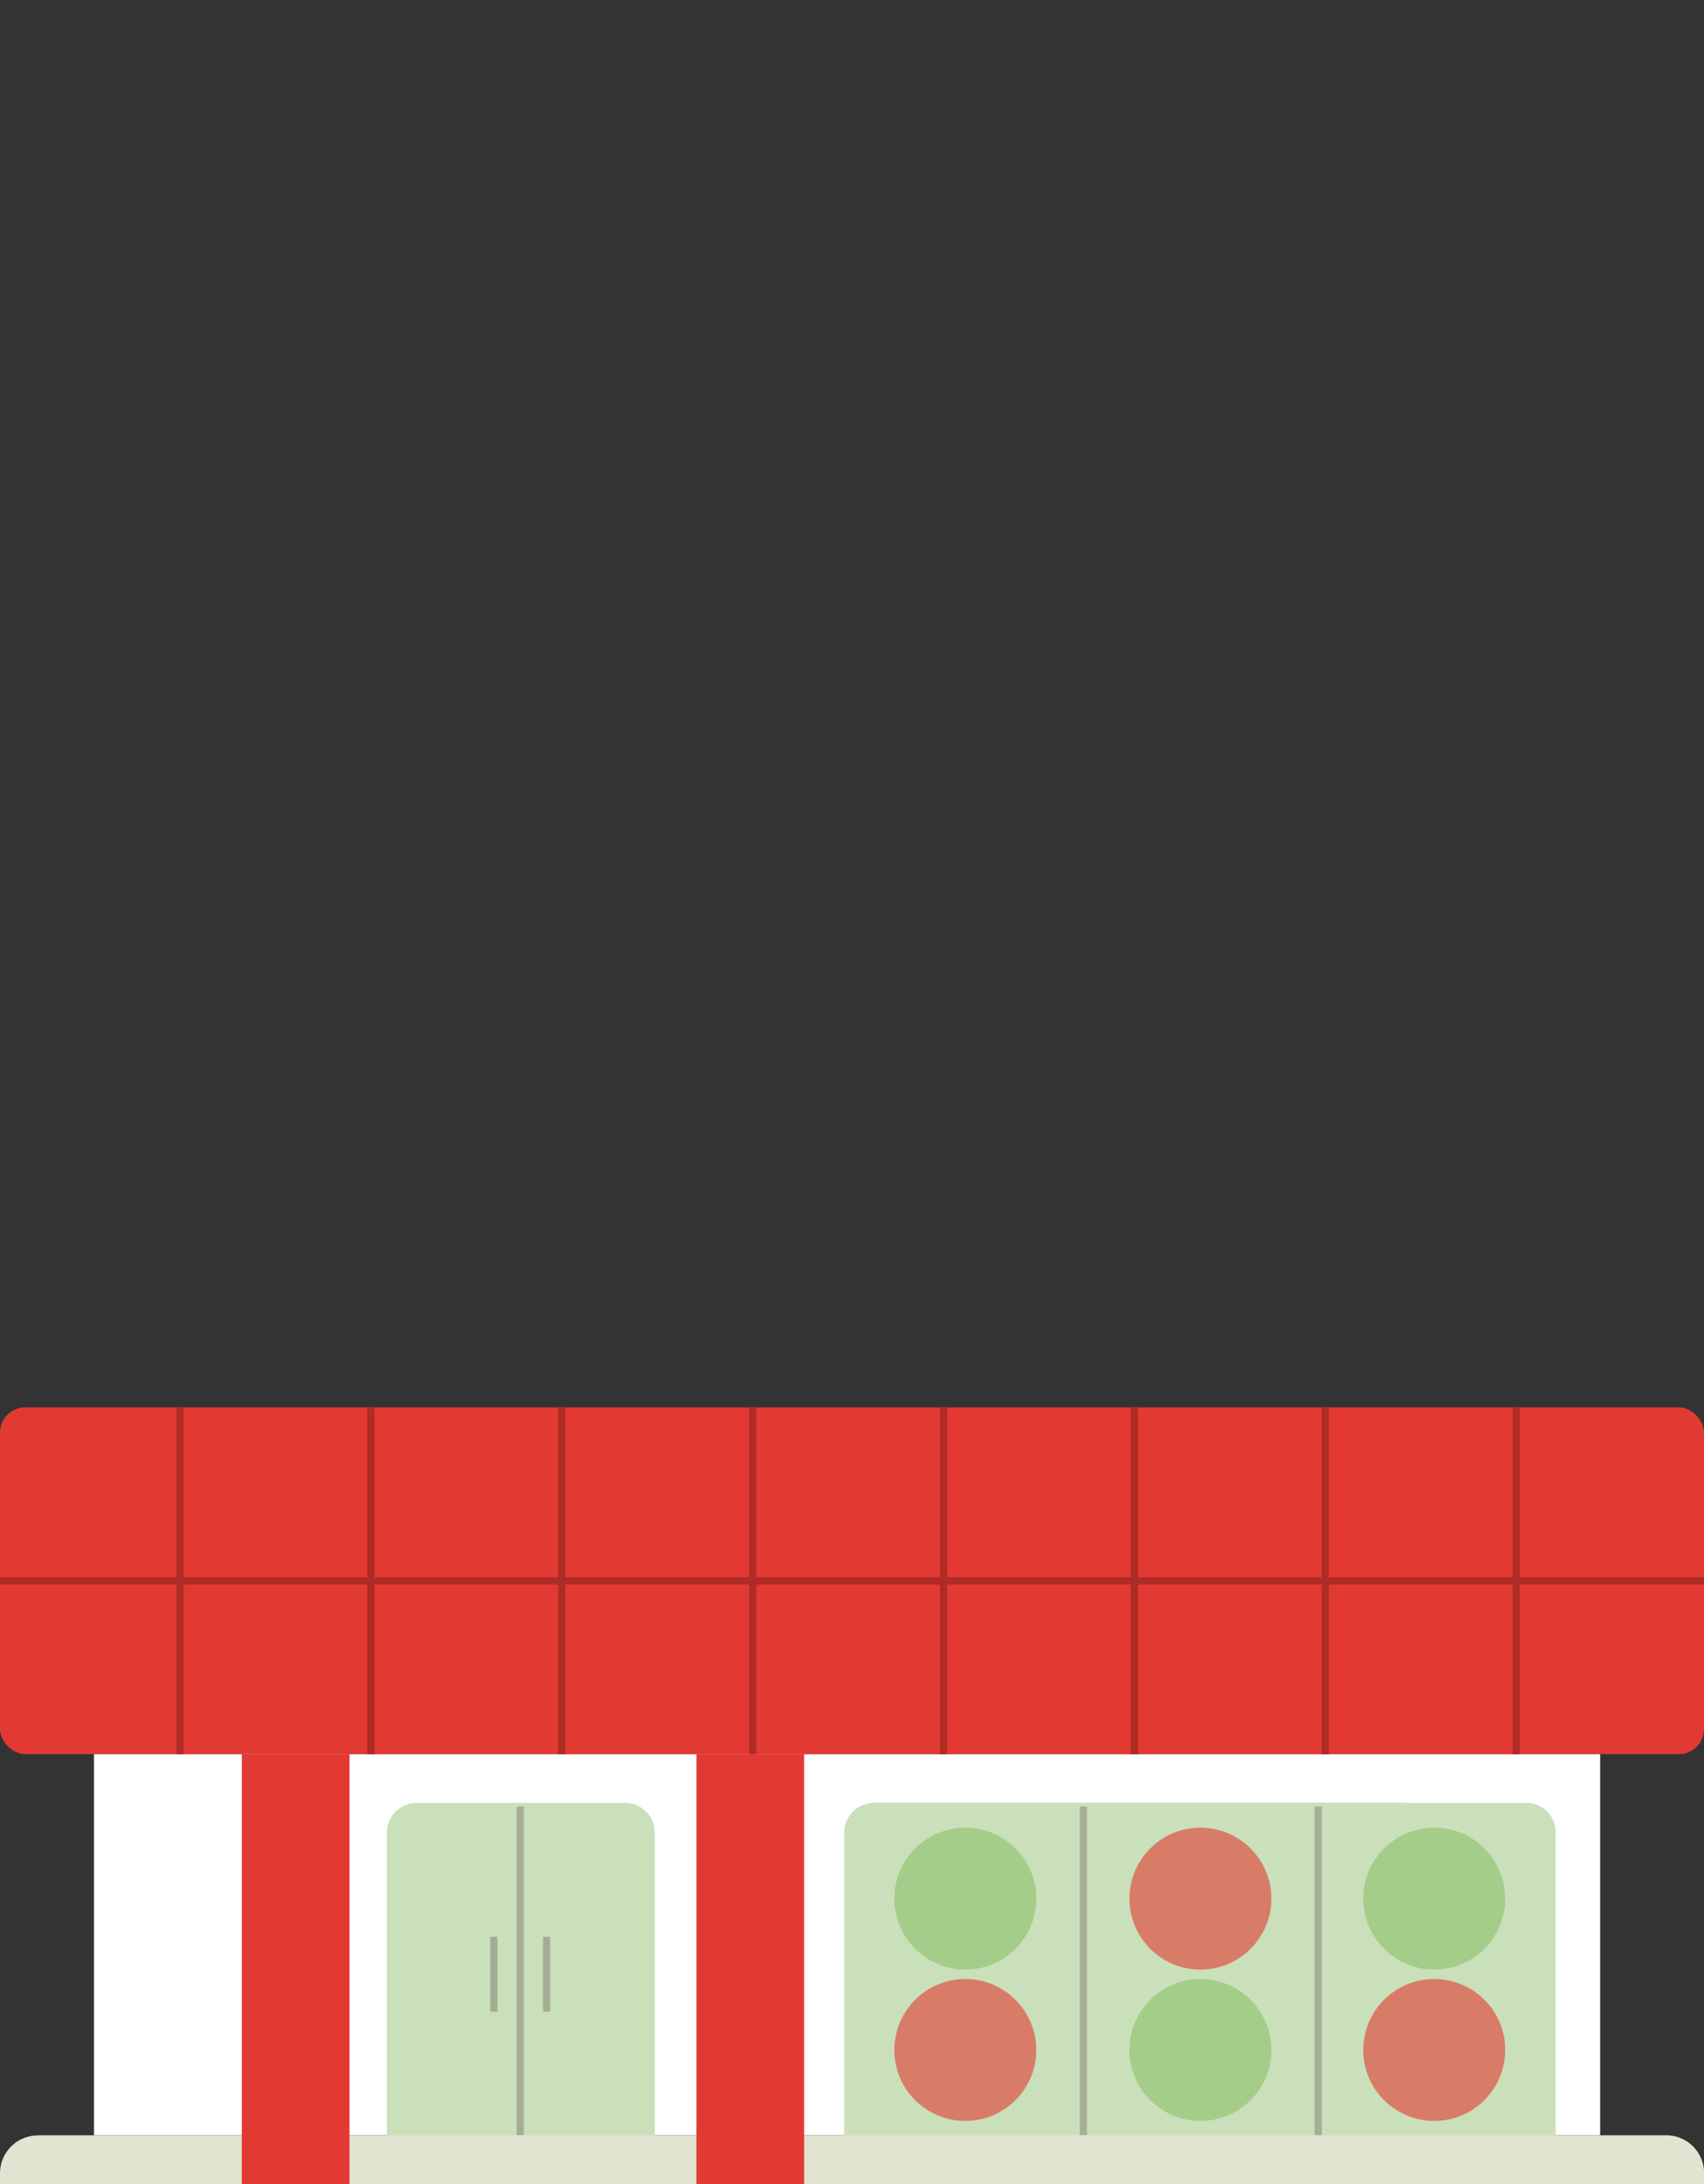 <svg xmlns="http://www.w3.org/2000/svg" viewBox="0 0 269.91 345.96">
  <rect x="0" y="0" width="269.91" height="345.96" fill="#333333" stroke="none"/>
  <title>store-12</title>
  <g>
    <rect x="14.88" y="277.83" width="238.58" height="60.37" fill="#fff"/>
    <rect x="139.07" y="286.12" width="41.3" height="52.09" fill="#c9e0ba" stroke="#a3ad93" stroke-miterlimit="10" stroke-width="1.14"/>
    <path d="M138.46,286.12h33.15V338.2H134.28V290.3a4.18,4.18,0,0,1,4.18-4.18Z" fill="#c9e0ba" stroke="#c9e0ba" stroke-miterlimit="10" stroke-width="1.14"/>
    <rect x="180.38" y="286.12" width="41.3" height="52.09" fill="#c9e0ba" stroke="#a3ad93" stroke-miterlimit="10" stroke-width="1.14"/>
    <rect x="171.47" y="286.12" width="37.33" height="52.09" fill="#c9e0ba" stroke="#c9e0ba" stroke-miterlimit="10" stroke-width="1.14"/>
    <path d="M208.51,286.12h33.26a4.07,4.07,0,0,1,4.07,4.07h0v48H208.51V286.12Z" fill="#c9e0ba" stroke="#c9e0ba" stroke-miterlimit="10" stroke-width="1.14"/>
    <g>
      <path d="M66,286.12H99a4.14,4.14,0,0,1,4.14,4.14h0V338.2H61.86V290.26A4.14,4.14,0,0,1,66,286.12Z" fill="#c9e0ba" stroke="#c9e0ba" stroke-miterlimit="10" stroke-width="1.14"/>
      <line x1="82.4" y1="338.2" x2="82.4" y2="286.12" fill="none" stroke="#a5af94" stroke-miterlimit="10" stroke-width="1.14"/>
      <line x1="171.61" y1="338.2" x2="171.61" y2="286.12" fill="none" stroke="#a5af94" stroke-miterlimit="10" stroke-width="1.14"/>
      <line x1="208.8" y1="338.2" x2="208.8" y2="286.12" fill="none" stroke="#a5af94" stroke-miterlimit="10" stroke-width="1.14"/>
      <line x1="86.58" y1="306.76" x2="86.58" y2="318.62" fill="none" stroke="#a3ad93" stroke-miterlimit="10" stroke-width="1.14"/>
      <line x1="78.23" y1="306.76" x2="78.23" y2="318.62" fill="none" stroke="#a3ad93" stroke-miterlimit="10" stroke-width="1.14"/>
    </g>
    <circle cx="152.9" cy="300.72" r="11.24" fill="#80bb59" opacity="0.5" style="isolation: isolate"/>
    <circle cx="152.9" cy="324.69" r="11.24" fill="#e23a33" opacity="0.6" style="isolation: isolate"/>
    <circle cx="190.14" cy="300.72" r="11.24" fill="#e23a33" opacity="0.6" style="isolation: isolate"/>
    <circle cx="190.14" cy="324.69" r="11.24" fill="#80bb59" opacity="0.5" style="isolation: isolate"/>
    <circle cx="227.18" cy="300.72" r="11.24" fill="#80bb59" opacity="0.5" style="isolation: isolate"/>
    <circle cx="227.18" cy="324.69" r="11.24" fill="#e23a33" opacity="0.6" style="isolation: isolate"/>
    <path d="M6,338.2H263.93a6,6,0,0,1,6,6V346H0v-1.78a6,6,0,0,1,6-6Z" fill="#e0e4d1"/>
    <rect y="222.91" width="269.91" height="54.92" rx="4" ry="4" fill="#e23a33"/>
    <g>
      <line x1="28.52" y1="222.91" x2="28.52" y2="277.83" fill="none" stroke="#af2b25" stroke-miterlimit="10" stroke-width="1.14"/>
      <line x1="58.75" y1="222.91" x2="58.75" y2="277.83" fill="none" stroke="#af2b25" stroke-miterlimit="10" stroke-width="1.14"/>
      <line x1="88.98" y1="222.91" x2="88.98" y2="277.83" fill="none" stroke="#af2b25" stroke-miterlimit="10" stroke-width="1.14"/>
      <line x1="119.22" y1="222.91" x2="119.22" y2="277.83" fill="none" stroke="#af2b25" stroke-miterlimit="10" stroke-width="1.14"/>
      <line x1="149.45" y1="222.91" x2="149.45" y2="277.83" fill="none" stroke="#af2b25" stroke-miterlimit="10" stroke-width="1.14"/>
      <line x1="179.69" y1="222.91" x2="179.69" y2="277.83" fill="none" stroke="#af2b25" stroke-miterlimit="10" stroke-width="1.14"/>
      <line x1="209.92" y1="222.91" x2="209.92" y2="277.83" fill="none" stroke="#af2b25" stroke-miterlimit="10" stroke-width="1.14"/>
      <line x1="240.16" y1="222.91" x2="240.16" y2="277.83" fill="none" stroke="#af2b25" stroke-miterlimit="10" stroke-width="1.14"/>
    </g>
    <line y1="250.4" x2="269.91" y2="250.4" fill="none" stroke="#af2b25" stroke-miterlimit="10" stroke-width="1.14"/>
    <rect x="38.3" y="277.83" width="17.06" height="68.13" fill="#e23a33"/>
    <rect x="110.31" y="277.83" width="17.06" height="68.13" fill="#e23a33"/>
  </g>
</svg>
